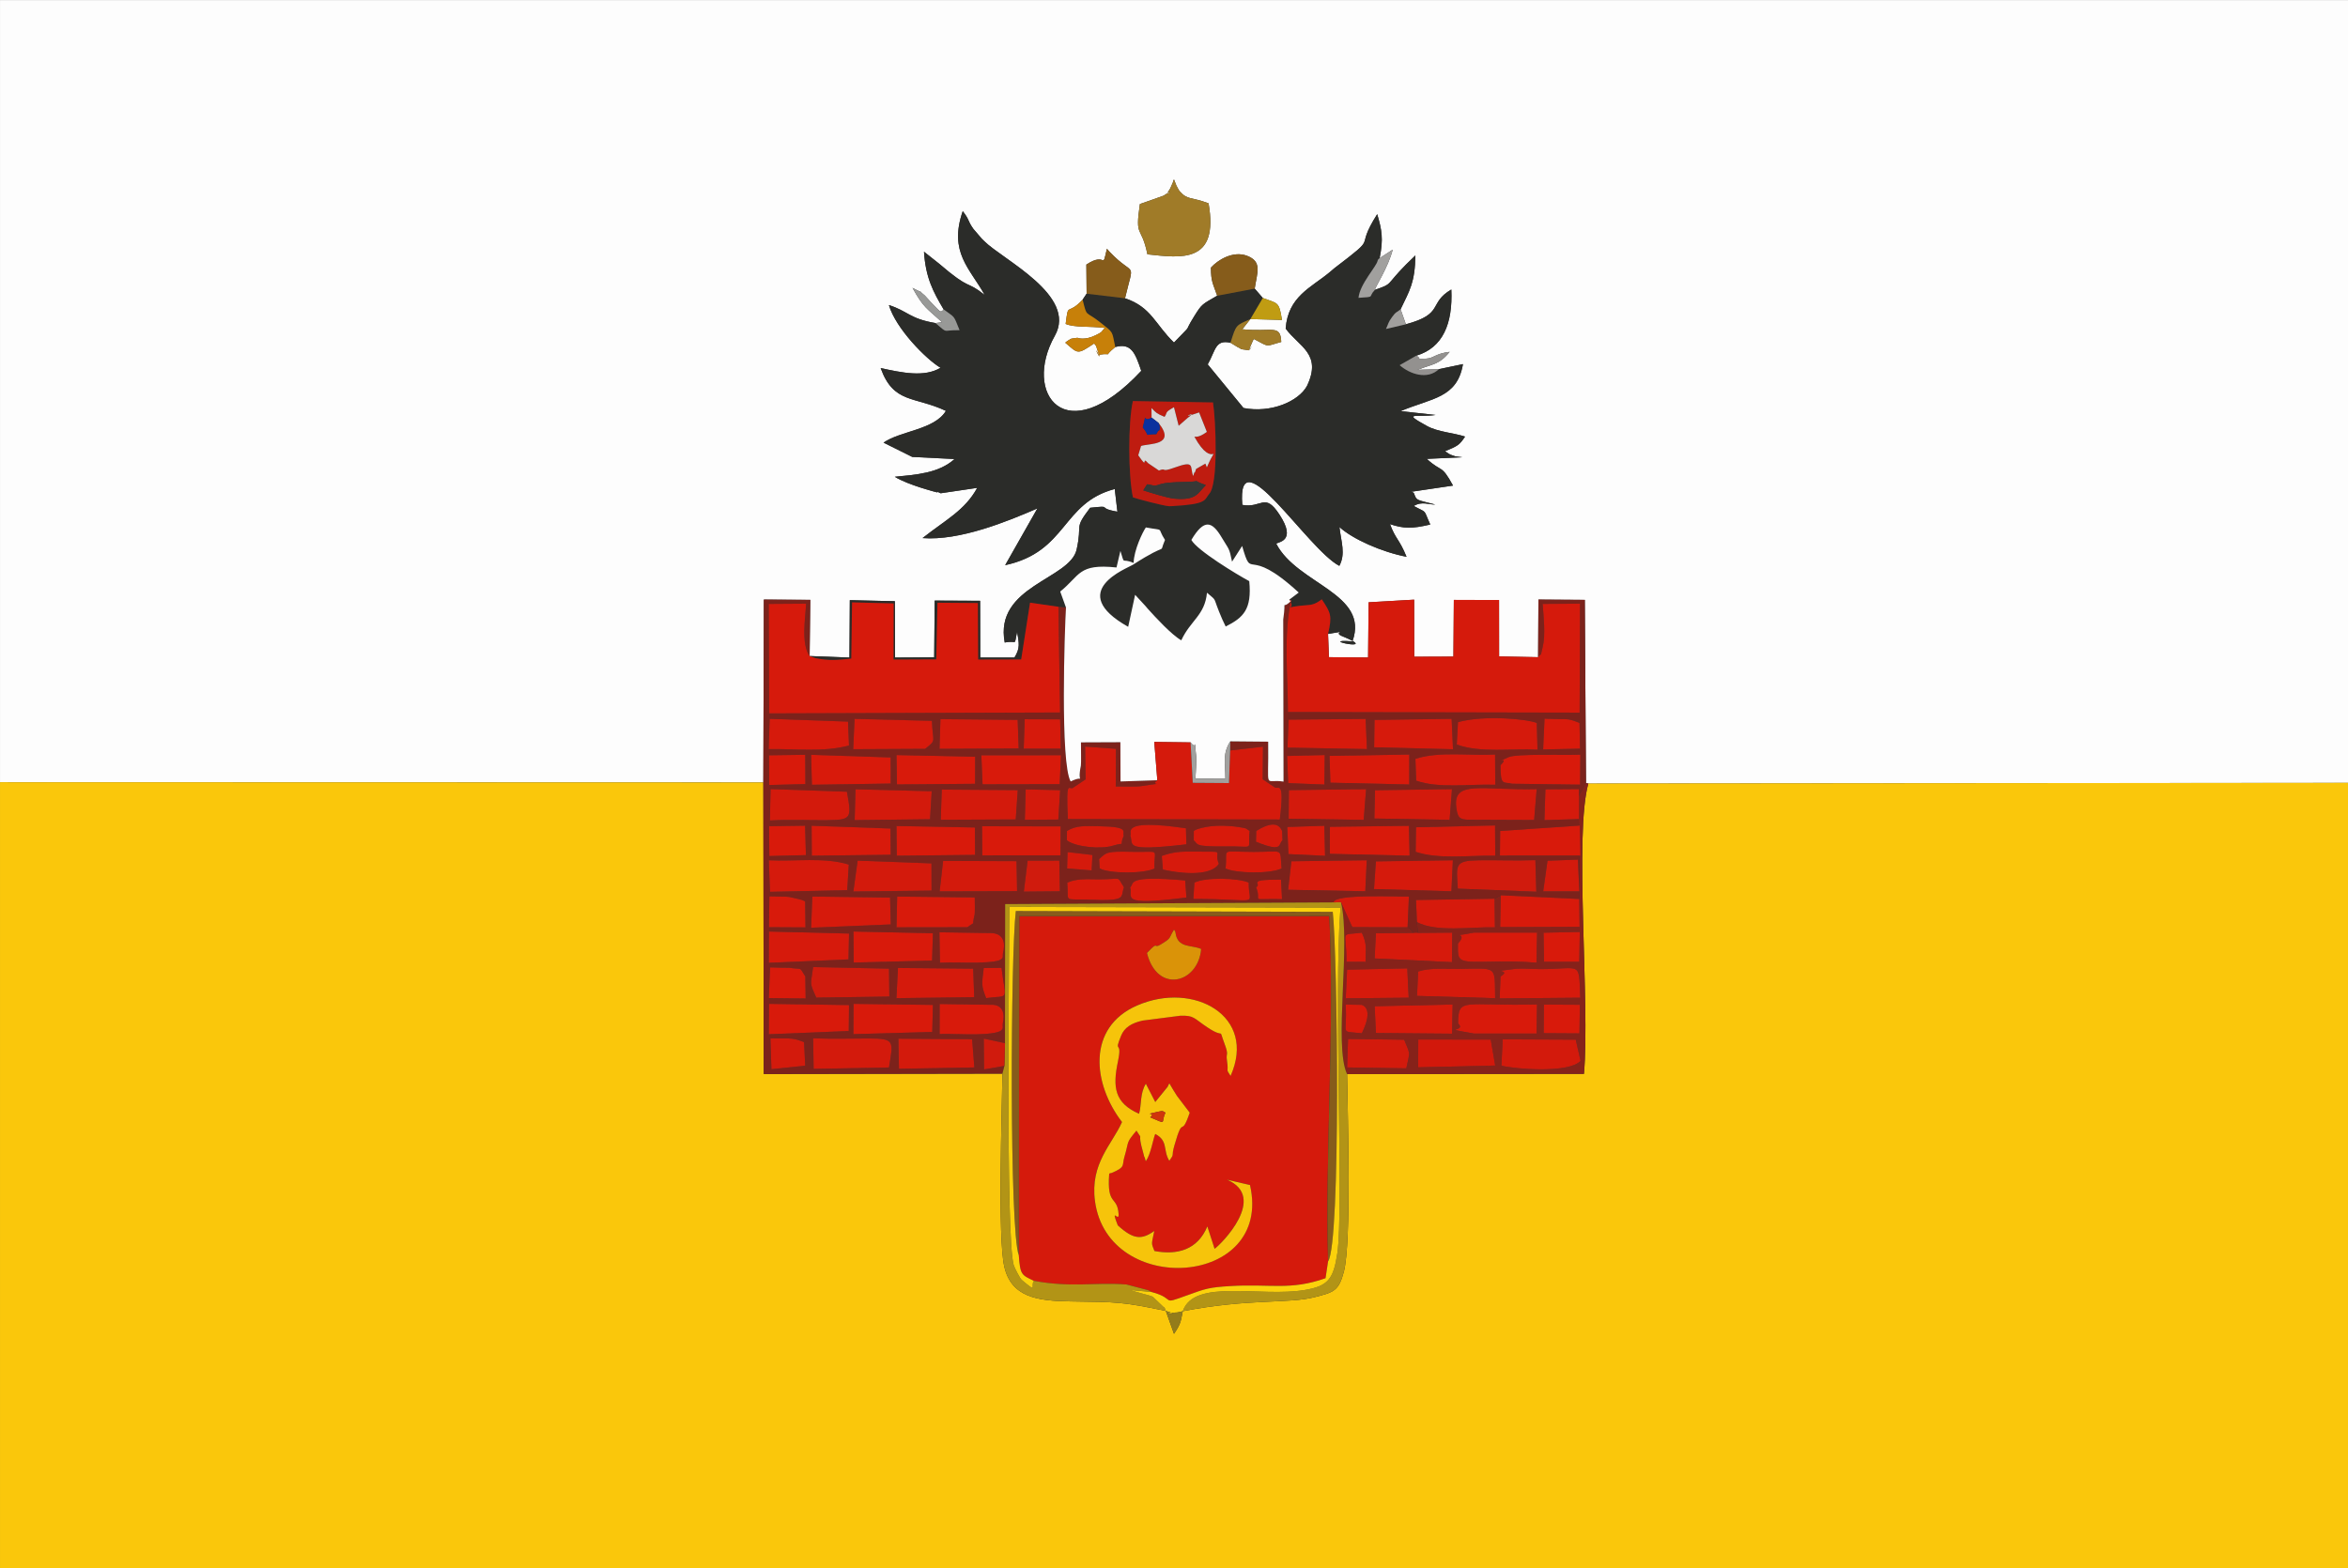<?xml version="1.0" encoding="UTF-8"?>
<!DOCTYPE svg PUBLIC "-//W3C//DTD SVG 1.1//EN" "http://www.w3.org/Graphics/SVG/1.1/DTD/svg11.dtd">
<!-- Creator: CorelDRAW X5 -->
<svg xmlns="http://www.w3.org/2000/svg" xml:space="preserve" width="176.389mm" height="117.828mm" style="shape-rendering:geometricPrecision; text-rendering:geometricPrecision; image-rendering:optimizeQuality; fill-rule:evenodd; clip-rule:evenodd"
viewBox="0 0 176.389 117.828"
 xmlns:xlink="http://www.w3.org/1999/xlink">
 <rect x="0" y="0" width="176.389" height="117.828" fill="#333333" stroke="none"/>
 <defs>
  <style type="text/css">
   <![CDATA[
    .fil26 {fill:#0A319E}
    .fil2 {fill:#2B2C29}
    .fil20 {fill:#383836}
    .fil4 {fill:#7C221B}
    .fil6 {fill:#86221A}
    .fil9 {fill:#865C1B}
    .fil24 {fill:#93918F}
    .fil27 {fill:#947C1A}
    .fil23 {fill:#989997}
    .fil12 {fill:#A07B28}
    .fil22 {fill:#A1A09E}
    .fil8 {fill:#B29416}
    .fil11 {fill:#BF1C10}
    .fil25 {fill:#C09C12}
    .fil19 {fill:#C78009}
    .fil16 {fill:#D01B0D}
    .fil28 {fill:#D0350B}
    .fil17 {fill:#D2180B}
    .fil14 {fill:#D31A0C}
    .fil3 {fill:#D51A0C}
    .fil5 {fill:#D61A0C}
    .fil15 {fill:#D81A0B}
    .fil13 {fill:#D9D8D7}
    .fil21 {fill:#DA1A0B}
    .fil18 {fill:#DA9308}
    .fil7 {fill:#F6C40B}
    .fil1 {fill:#FAC70B}
    .fil10 {fill:#FCD10B}
    .fil0 {fill:#FDFDFD}
   ]]>
  </style>
 </defs>
 <g id="Layer_x0020_1">
  <g id="_417852392">
   <path id="_417638768" class="fil0" d="M88.108 13.716c0.016,-0.113 0.04,-0.163 0.086,-0.23l0.178 0.454c0.041,0.074 0.175,0.344 0.239,0.418 0.618,0.703 0.82,0.405 2.18,0.921 0.79,4.533 -2.036,4.108 -4.593,3.833 -0.457,-2.242 -0.955,-1.157 -0.566,-3.78 0.064,-0.024 1.751,-0.61 1.781,-0.63 1.079,-0.73 -0.135,0.362 0.496,-0.539l0.198 -0.448zm-88.108 45.063l57.344 0.016 0.039 -13.742 3.487 0.023 -0.049 4.223 2.994 0.115 0.026 -4.312 3.384 0.077 0.016 4.236 2.939 -0.02 0.037 -4.262 3.412 0.016 0.01 4.266 2.571 -0c0.446,-0.73 0.339,-1.067 0.2,-1.937 -0.257,1.157 0.062,0.61 -0.931,0.806 -0.799,-4.26 4.899,-4.74 5.401,-6.987 0.452,-2.025 -0.238,-1.496 1.016,-3.139 1.814,-0.192 0.375,0.006 2.048,0.295l-0.2 -1.706c-4.006,1.055 -3.546,4.71 -8.232,5.724l2.422 -4.265c-2.234,0.969 -5.822,2.445 -8.629,2.229 1.755,-1.385 3.177,-2.076 4.108,-3.774l-2.74 0.405c-0.073,0.001 -0.218,-0.152 -0.273,-0.065 -0,0 -2.176,-0.546 -3.179,-1.172 1.595,-0.161 3.292,-0.257 4.49,-1.334l-3.177 -0.158 -2.159 -1.075c1.258,-0.884 3.834,-0.963 4.686,-2.386 -2.365,-1.115 -3.937,-0.525 -4.901,-3.217 1.602,0.348 3.278,0.712 4.498,-0.021 -1.091,-0.648 -3.363,-2.954 -3.879,-4.713 1.444,0.459 1.545,1.025 3.501,1.352l0.494 -0.065c-1.167,-1.062 -1.399,-1.086 -2.222,-2.581 1.117,0.59 0.196,-0.021 0.929,0.581 0.016,0.013 0.484,0.542 0.553,0.609 0.577,0.563 0.607,0.747 0.856,0.427 -0.778,-1.313 -1.346,-2.363 -1.474,-4.333l1.111 0.88c2.465,2.118 1.978,1.203 3.449,2.368 -1.123,-2.011 -2.712,-3.203 -1.649,-6.295 0.534,0.676 0.324,0.654 0.795,1.328l0.637 0.745c0.05,0.052 0.127,0.123 0.178,0.175 1.403,1.409 7.017,4.087 5.307,7.117 -2.443,4.328 0.775,8.769 6.493,2.636 -0.455,-1.355 -0.753,-2.116 -1.952,-1.792 -1.056,0.86 -0.018,0.4 -1.232,0.581 -0.588,-1.05 0.425,1.045 -0.136,-0.432 -0.088,-0.232 0.014,-0.13 -0.217,-0.417 -1.296,0.861 -1.186,0.782 -2.173,-0.057 0.073,-0.063 0.178,-0.151 0.232,-0.174 0.048,-0.021 0.166,-0.111 0.224,-0.13l0.457 -0.066c0.001,-0 0.514,0.234 1.383,-0.197 0.601,-0.298 0.337,-0.224 0.695,-0.54 -1.191,-0.149 -2.296,-0.018 -2.961,-0.304 0.221,-1.728 0.08,-0.558 1.275,-1.821l0.3 -0.45 -0.021 -2.188c1.548,-1.024 1.152,0.521 1.544,-1.19 0.066,0.071 0.147,0.173 0.192,0.221 1.924,2.021 1.878,0.507 1.168,3.501 1.983,0.66 2.272,1.975 3.68,3.328 1.564,-1.639 0.604,-0.505 1.524,-1.981 0.601,-0.964 0.588,-0.872 1.72,-1.538 -0.342,-0.986 -0.461,-1.054 -0.469,-2.115 0.504,-0.562 1.657,-1.29 2.715,-0.885 1.155,0.443 0.755,1.245 0.573,2.464l0.61 0.704c1.122,0.436 1.219,0.233 1.436,1.65l-2.371 -0.065 -0.607 0.767c2.248,0.229 2.871,-0.411 2.927,0.953 -1.216,0.323 -0.823,0.435 -2.06,-0.224 -0.029,0.038 -0.063,0.11 -0.07,0.125 -0.748,1.662 0.284,-0.197 -0.283,0.725 -1.114,-0.158 -0.34,-0.036 -0.833,-0.221l-0.565 -0.343c-1.155,-0.259 -1.105,0.556 -1.711,1.625l2.688 3.277c2.066,0.399 4.133,-0.489 4.772,-1.663 1.146,-2.411 -0.6,-2.937 -1.604,-4.302 0.17,-2.41 1.919,-3.088 3.274,-4.213l0.381 -0.323c3.528,-2.691 1.383,-1.163 3.221,-4.065 0.348,1.184 0.476,1.863 0.182,3.302l0.98 -0.636c-0.332,1.326 -1.331,2.826 -1.34,3.023 1.42,-0.493 0.733,-0.28 2.363,-1.924l0.684 -0.663c-0.033,2.043 -0.44,2.644 -1.114,4.048l0.397 1.125c2.925,-0.785 1.656,-1.583 3.417,-2.614 0.114,2.56 -0.632,4.377 -2.628,4.971 0.431,0.242 -0.089,0.256 0.726,0.225 0.575,-0.022 0.709,-0.389 1.775,-0.51 -0.802,0.982 -1.28,0.901 -2.409,1.35l1.598 -0.049 1.811 -0.379c-0.437,2.57 -2.356,2.548 -4.685,3.533l2.631 0.288c-1.418,0.204 -2.625,-0.264 -0.645,0.83 0.816,0.451 2.029,0.516 2.855,0.796 -0.423,0.639 -0.555,0.707 -1.499,1.096 0.269,0.174 0.201,0.207 0.738,0.376 0.07,0.022 0.44,0.065 0.557,0.078l-2.671 0.123c1.152,1.058 1.069,0.352 1.972,2.007l-3.161 0.468c0.072,0.015 0.196,0.013 0.249,0.166 0.178,0.517 0.198,0.426 1.581,0.791 -0.481,0.015 -0.992,-0.265 -1.619,0.107 1.065,0.583 0.68,0.161 1.24,1.395 -1.399,0.33 -2.001,0.306 -3.026,-0.029 0.44,1.166 0.69,1.095 1.245,2.453 -1.871,-0.36 -4.059,-1.334 -5.043,-2.237 0.129,1.12 0.48,2.006 -0.006,2.918 -2.377,-1.222 -7.731,-9.887 -7.29,-4.582 1.464,0.276 1.67,-0.979 2.787,0.722 1.365,2.078 -0.181,2.053 -0.233,2.202 1.572,3.044 7.021,3.732 5.72,7.331 -2.897,-0.206 2.321,0.868 -0.782,-0.394 -0.786,-0.32 0.758,-0.436 -1.051,-0.163l0.068 1.746 2.939 0.024 0.039 -4.147 3.422 -0.198 0.007 4.288 2.942 -0.01 0.032 -4.259 3.397 0.008 0.004 4.237 2.93 0.058 0.024 -4.329 3.484 0.023 0.089 13.761 0.177 0.039 57.068 -0.05 0 -58.826 -176.389 0 0 58.779z"/>
   <path id="_417638888" class="fil1" d="M-0 117.828l176.389 0 0 -59.002 -57.068 0.05c-1.076,3.837 0.137,16.503 -0.33,21.82l-17.795 0.016c0.043,2.925 0.344,12.622 -0.241,14.845 -0.388,1.472 -0.773,1.548 -2.159,1.909 -2.001,0.521 -4.934,0.095 -9.943,1.063 -0.151,0.668 -0.088,0.87 -0.659,1.702l-0.614 -1.72c-3.219,-0.68 -3.672,-0.672 -7.163,-0.716 -2.513,-0.032 -4.449,-0.326 -4.973,-2.622 -0.498,-2.182 -0.18,-11.547 -0.138,-14.496l-17.933 0.031 -0.028 -21.912 -57.344 -0.016 0 59.049z"/>
   <path id="_417835784" class="fil2" d="M85.11 37.373c-0.357,-1.631 -0.373,-5.614 -0.004,-7.236l6.02 0.105c0.209,1.326 0.417,6.146 -0.291,6.875 -0.373,0.444 -0.107,0.765 -2.725,0.912 -0.086,0.005 -0.179,0.012 -0.263,0.011 -0.381,-0.008 -2.518,-0.574 -2.736,-0.667zm-14.221 -14.125c0.866,0.656 0.714,0.358 1.197,1.565 -1.35,-0.036 -0.798,0.32 -1.808,-0.537 -1.956,-0.326 -2.056,-0.893 -3.501,-1.352 0.516,1.759 2.788,4.065 3.879,4.713 -1.22,0.733 -2.896,0.369 -4.498,0.021 0.964,2.691 2.536,2.101 4.901,3.217 -0.852,1.423 -3.428,1.502 -4.686,2.386l2.159 1.075 3.177 0.158c-1.198,1.077 -2.894,1.173 -4.49,1.334 1.003,0.626 3.179,1.173 3.179,1.172 0.055,-0.087 0.2,0.067 0.273,0.065l2.74 -0.405c-0.93,1.698 -2.353,2.39 -4.108,3.774 2.807,0.216 6.395,-1.259 8.629,-2.229l-2.422 4.265c4.686,-1.014 4.227,-4.669 8.232,-5.724l0.2 1.706c-1.672,-0.289 -0.234,-0.487 -2.048,-0.295 -1.254,1.643 -0.564,1.115 -1.016,3.139 -0.502,2.247 -6.2,2.727 -5.401,6.987 0.993,-0.196 0.674,0.351 0.931,-0.806 0.139,0.87 0.246,1.207 -0.2,1.937l-2.571 0 -0.01 -4.266 -3.412 -0.016 -0.037 4.262 -2.939 0.02 -0.016 -4.236 -3.384 -0.077 -0.026 4.312 -2.994 -0.115 0.431 0.16c1.058,0.204 1.593,0.148 2.699,0.032l0.058 -4.226 3.127 0.081 -0.009 4.216 3.209 -0.014 0.089 -4.255 3.039 0.023 0.019 4.247 3.232 -0.008 0.665 -4.267 2.132 0.31 0.568 0.058 -0.434 -1.205c1.512,-1.215 1.336,-2.113 4.228,-1.808l0.294 -1.243c0.358,1.147 0.041,0.483 0.991,0.904 0.026,-0.98 0.681,-2.327 0.92,-2.67 1.498,0.281 0.783,-0.066 1.437,0.938 -0.539,1.244 0.462,0.011 -2.409,1.865 -0.416,0.269 -5.094,1.998 -0.356,4.665l0.521 -2.405 0.775 0.841c0.054,0.06 0.117,0.14 0.169,0.199 0.611,0.681 1.798,1.968 2.525,2.38 0.703,-1.516 1.767,-1.87 1.93,-3.576 0.849,0.736 0.34,0.137 1.142,1.984l0.262 0.555c1.331,-0.671 1.978,-1.285 1.772,-3.41 -0.933,-0.5 -3.938,-2.324 -4.349,-3.098 0.962,-1.614 1.557,-1.408 2.287,-0.169 0.538,0.912 0.553,0.722 0.769,1.804l0.758 -1.179c0.8,2.767 0.263,-0.174 4.25,3.499l-0.711 0.537c0.642,0.842 -0.896,0.567 1.48,0.4 0.486,-0.034 0.868,-0.352 0.961,-0.429 0.691,1.03 0.793,1.236 0.474,2.603 1.809,-0.273 0.265,-0.157 1.051,0.163 3.103,1.262 -2.115,0.188 0.782,0.394 1.302,-3.599 -4.147,-4.287 -5.72,-7.331 0.051,-0.149 1.597,-0.124 0.233,-2.202 -1.117,-1.701 -1.323,-0.446 -2.787,-0.722 -0.441,-5.305 4.913,3.36 7.29,4.582 0.486,-0.912 0.135,-1.799 0.006,-2.918 0.985,0.903 3.173,1.878 5.043,2.237 -0.556,-1.358 -0.805,-1.287 -1.245,-2.453 1.025,0.336 1.627,0.36 3.026,0.029 -0.56,-1.234 -0.175,-0.812 -1.24,-1.395 0.627,-0.372 1.137,-0.092 1.619,-0.107 -1.382,-0.365 -1.402,-0.274 -1.581,-0.791 -0.053,-0.153 -0.177,-0.151 -0.249,-0.166l3.161 -0.468c-0.903,-1.656 -0.821,-0.949 -1.972,-2.007l2.671 -0.123c-0.117,-0.013 -0.487,-0.056 -0.557,-0.078 -0.538,-0.17 -0.469,-0.202 -0.738,-0.376 0.944,-0.389 1.075,-0.456 1.499,-1.096 -0.826,-0.28 -2.039,-0.345 -2.855,-0.796 -1.98,-1.094 -0.773,-0.626 0.645,-0.83l-2.631 -0.288c2.329,-0.985 4.248,-0.963 4.685,-3.533l-1.811 0.379c-0.861,0.824 -2.176,0.379 -2.947,-0.298l1.256 -0.717c1.996,-0.593 2.742,-2.41 2.628,-4.971 -1.761,1.032 -0.492,1.829 -3.417,2.614l-1.494 0.351c0.193,-0.405 0.149,-0.482 0.472,-0.915 0.323,-0.433 0.248,-0.251 0.625,-0.562 0.675,-1.403 1.082,-2.005 1.114,-4.048l-0.684 0.663c-1.63,1.643 -0.943,1.431 -2.363,1.924 -0.555,0.578 0.101,0.509 -1.228,0.598 0.097,-1.042 1.361,-2.362 1.436,-2.789 0.02,-0.114 0.101,-0.131 0.152,-0.196 0.293,-1.439 0.165,-2.119 -0.182,-3.302 -1.838,2.903 0.306,1.374 -3.221,4.065l-0.381 0.323c-1.354,1.125 -3.104,1.803 -3.274,4.213 1.004,1.366 2.75,1.891 1.604,4.302 -0.639,1.175 -2.706,2.062 -4.772,1.663l-2.688 -3.277c0.606,-1.068 0.556,-1.884 1.711,-1.625 0.433,-1.396 0.407,-1.295 1.492,-1.782l0.935 -1.585 -0.61 -0.704 -2.819 0.536c-1.132,0.666 -1.119,0.573 -1.72,1.538 -0.92,1.475 0.04,0.342 -1.524,1.981 -1.408,-1.353 -1.697,-2.668 -3.68,-3.328l-2.884 -0.343 -0.3 0.45c0.345,1.381 0.176,0.797 1.32,1.702 1.036,0.82 0.864,0.608 1.133,1.855 1.2,-0.324 1.497,0.437 1.952,1.792 -5.718,6.133 -8.935,1.692 -6.493,-2.636 1.71,-3.03 -3.903,-5.708 -5.307,-7.117 -0.051,-0.051 -0.128,-0.122 -0.178,-0.175l-0.637 -0.745c-0.472,-0.674 -0.262,-0.652 -0.795,-1.328 -1.063,3.091 0.526,4.284 1.649,6.295 -1.471,-1.166 -0.984,-0.25 -3.449,-2.368l-1.111 -0.88c0.128,1.969 0.696,3.019 1.474,4.333z"/>
   <path id="_417638816" class="fil3" d="M85.567 83.693c0.195,-0.687 0.061,-1.535 0.51,-2.259l0.706 1.374 0.93 -1.146c0.032,-0.055 0.076,-0.178 0.128,-0.26l0.292 0.493c0.032,0.051 0.105,0.172 0.145,0.234 0.039,0.06 0.099,0.16 0.142,0.225l0.953 1.253c-0.694,2.027 -0.452,0.019 -1.148,2.451 -0.268,0.936 0.04,0.57 -0.386,1.168 -0.497,-0.809 -0.064,-1.5 -1.058,-2.019 -0.177,0.45 -0.329,1.516 -0.706,2.046 -0.051,-0.089 -0.078,-0.342 -0.093,-0.292 -0.015,0.05 -0.07,-0.22 -0.091,-0.292 -0.526,-1.824 0.067,-0.814 -0.521,-1.712 -0.823,0.989 -0.528,0.704 -0.907,1.986 -0.194,0.653 0.115,0.742 -0.952,1.192 -0.027,0.011 -0.134,0.019 -0.187,0.058 -0.191,2.485 0.609,1.609 0.707,3.04 0.045,0.658 -0.633,-0.62 -0.064,0.84 1.198,1.105 1.823,1.08 2.745,0.422 -0.21,1.046 -0.244,0.861 0.009,1.508 1.716,0.327 3.245,-0.086 3.975,-1.849l0.545 1.683c0.488,-0.338 4.018,-3.879 0.931,-5.193l1.729 0.401c1.75,7.679 -10.682,8.472 -11.646,1.207 -0.376,-2.833 1.288,-4.259 2.031,-5.941 -2.199,-2.861 -2.665,-7.107 1.141,-8.76 4.25,-1.846 9.014,0.8 7.015,5.296 -0.396,-0.613 -0.122,-0.165 -0.273,-1.167 -0.09,-0.596 0.164,-0.329 -0.182,-1.252 -0.501,-1.337 0.121,-0.293 -1.285,-1.23 -1.044,-0.696 -0.997,-0.912 -2.042,-0.874l-2.823 0.363c-0.872,0.194 -1.377,0.544 -1.619,1.135 -0.593,1.446 0.122,0.223 -0.239,1.942 -0.407,1.942 -0.253,3.115 1.585,3.925zm0.595 -12.079c0.931,-0.982 0.451,-0.29 1.007,-0.626 0.882,-0.534 0.587,-0.418 1.025,-1.13 0.051,0.074 0.099,0.121 0.115,0.244 0.154,1.175 1.213,0.884 1.926,1.209 -0.222,2.585 -3.293,3.396 -4.073,0.303zm-9.626 22.712c0.103,1.493 0.212,1.481 1.134,1.924 2.852,0.529 4.584,0.088 6.96,0.276l1.625 0.427c0.057,0.025 0.168,0.084 0.248,0.133 1.938,0.512 0.585,1.011 2.671,0.254 1.39,-0.504 1.656,-0.6 3.237,-0.697 3.035,-0.186 4.513,0.351 7.168,-0.593l0.191 -1.264c-0.231,-8.425 0.509,-17.448 0.091,-25.951l-23.288 0.009 -0.037 25.481z"/>
   <path id="_413957216" class="fil4" d="M67.489 78.054l5.537 0.036 0.168 2.123 -5.664 0.098 -0.042 -2.258zm-6.405 -0.03c1.573,0.063 2.825,0.012 4.221,0.013 1.954,0.002 1.791,0.225 1.477,2.179l-5.66 0.104 -0.039 -2.296zm-3.209 0.003c1.355,0.05 1.544,-0.116 2.528,0.29l0.088 1.764 -2.539 0.265 -0.077 -2.318zm12.716 -2.583l3.86 0.061c0.003,0.001 1.223,-0.151 0.885,1.4 -0.074,0.338 0.429,0.751 -1.919,0.816 -0.89,0.024 -1.891,-0.046 -2.83,-0.023l0.004 -2.254zm-6.469 -0.009l5.962 0.079 -0.051 2.026 -5.925 0.169 0.014 -2.274zm-6.35 0l6.008 0.09 -0.02 1.945 -6.005 0.249 0.017 -2.284zm3.312 -2.763l5.701 0.116 0.024 2.099 -5.487 0.08c-0.545,-1.213 -0.414,-0.904 -0.238,-2.295zm12.818 0.07l1.333 -0.015c0.326,2.584 0.626,2.029 -1.152,2.274 -0.387,-0.985 -0.323,-1.011 -0.181,-2.259zm-6.446 -0.006l5.649 0.053 0.081 2.144 -5.843 0.073 0.112 -2.27zm-9.609 -0.042c0.263,0.019 1.423,0.026 1.451,0.03 1.06,0.164 0.688,-0.132 1.2,0.653l0.025 1.654 -2.768 -0.033 0.093 -2.304zm12.725 -2.638l3.885 0.059c0.006,0.002 1.29,-0.077 0.891,1.498 -0.084,0.331 0.386,0.676 -1.935,0.723 -0.941,0.019 -1.819,-0.04 -2.799,0.006l-0.042 -2.286zm-6.457 -0.057l5.968 0.129 -0.062 2.051 -5.889 0.15 -0.016 -2.33zm-6.348 0l6.014 0.153 -0.039 1.94 -5.987 0.257 0.013 -2.35zm9.632 -2.627l5.827 0.065c-0,0.319 0.029,1.147 -0.019,1.336 -0.233,0.92 0.141,0.388 -0.535,0.904l-5.323 0.008 0.05 -2.312zm-6.373 0l5.84 0.077 0.055 2.016 -5.987 0.247 0.092 -2.34zm-3.224 -0.018c0.333,0.018 1.213,0.01 1.483,0.045l0.928 0.218c0.072,0.021 0.185,0.073 0.274,0.116l0.024 1.954 -2.745 -0.015 0.036 -2.319zm38.507 0.21c-2.613,-0.052 -1.455,0.286 -1.945,-0.889 0.505,-0.278 -0.865,-0.583 1.869,-0.577l0.076 1.465zm-2.503 -1.241c-0.039,1.859 1.139,1.233 -4.161,1.23l0.083 -1.23c0.839,-0.414 3.274,-0.351 4.077,0zm-4.678 1.123c-5.255,0.661 -3.959,-0.051 -4.23,-0.77 0.377,-0.247 -0.488,-0.925 4.136,-0.512l0.094 1.282zm-7.316 0.163c-2.006,-0.085 -1.502,0.272 -1.633,-1.286 0.755,-0.32 1.436,-0.246 2.388,-0.243 1.778,0.005 1.281,-0.314 1.869,0.596 -0.279,0.743 0.299,1.057 -2.624,0.933zm34.442 -2.928l2.285 -0.084 0.106 2.386 -2.715 -0.003 0.324 -2.3zm-6.737 2.097c-0.11,-1.803 -0.268,-2.1 1.571,-2.132 1.339,-0.023 2.694,0.046 4.255,-0.011l0.07 2.373 -5.896 -0.231zm-6.153 -2.05l5.781 -0.083 -0.109 2.331 -5.816 -0.167 0.143 -2.082zm-6.349 -0.008l5.661 -0.074 -0.11 2.33 -5.797 -0.113 0.246 -2.143zm-19.816 -0.047l2.381 -0.005 0.045 2.309 -2.711 0.025 0.285 -2.328zm-6.348 0.019l5.516 0.02 0.04 2.256 -5.819 0.015 0.262 -2.291zm-6.423 -0.018l5.548 0.205 0.006 2.046 -5.874 0.068 0.32 -2.319zm-6.673 -0.028c1.953,0.105 4.161,-0.251 6.011,0.325l-0.118 1.925 -5.803 0.122 -0.09 -2.372zm38.521 0.619c-0.897,0.415 -3.393,0.37 -4.208,0 0.192,-1.605 -0.537,-1.251 2.127,-1.247 2.307,0.004 1.937,-0.37 2.081,1.247zm-4.713 -0.353c-0.665,1.021 -3.085,0.691 -4.203,0.433l-0.083 -1.025c0.896,-0.304 1.343,-0.338 2.351,-0.325 2.7,0.034 1.475,-0.17 1.935,0.917zm-4.835 0.353c-0.818,0.396 -3.307,0.396 -4.117,0l-0.04 -0.706c0.556,-0.523 0.575,-0.593 2.478,-0.548 2.246,0.053 1.619,-0.329 1.679,1.254zm-4.66 -1.017l-0.058 1.159 -1.846 -0.143 0.034 -1.233 1.869 0.216zm36.601 -2.208l0.048 2.25 -6.036 0.004 0.016 -1.851 5.972 -0.402zm-6.354 -0.009l0.014 2.273c-1.927,-0.04 -4.208,0.299 -5.978,-0.291l0.027 -1.847 5.937 -0.135zm-12.409 0.1l5.94 -0.072 0.047 2.245 -5.988 -0.139 0.002 -2.033zm-3.203 0.014l2.785 -0.09 0.054 2.258 -2.749 -0.131 -0.09 -2.037zm-22.925 -0.055l5.903 0.011 -0.011 2.175 -5.876 0.004 -0.016 -2.191zm-6.429 -0.017l5.888 0.111 0.017 2.06 -5.885 0.06 -0.02 -2.231zm-6.378 -0.019l5.926 0.209 0.015 1.972 -5.927 0.069 -0.014 -2.251zm-3.197 0.034l2.707 -0.038 0.061 2.212 -2.748 0.07 -0.019 -2.244zm38.57 1.061c-0.344,0.253 0.108,0.961 -1.991,0.106l0.02 -0.812c1.695,-1.062 1.874,-0.041 1.944,0l0.027 0.705zm-4.245 0.453c-2.483,0.032 -2.057,-0.161 -2.42,-0.453l0.003 -0.706c0.065,-0.042 0.157,-0.097 0.202,-0.112 0.388,-0.13 1.41,-0.45 3.22,-0.174 0.667,0.102 0.466,0.116 0.773,0.286 -0.172,1.538 0.495,1.129 -1.778,1.158zm-2.977 -0.15c-4.874,0.559 -3.925,0.019 -4.214,-0.655 0.194,-0.179 -0.931,-1.306 4.183,-0.548l0.031 1.204zm-5.5 0.094c-0.935,0.291 -2.837,0.099 -3.473,-0.397l0.006 -0.706c0.712,-0.424 1.308,-0.37 2.415,-0.354 2.362,0.035 1.705,0.416 1.849,0.707 -0.408,0.962 0.259,0.421 -0.797,0.75zm32.475 -4.227l2.516 -0.02 -0.001 2.253 -2.59 0.078 0.075 -2.311zm-12.8 0.064l5.779 -0.08 -0.177 2.308 -5.653 -0.103 0.05 -2.125zm-6.471 -0.007l5.801 -0.073 -0.183 2.308 -5.637 -0.086 0.019 -2.15zm-19.774 -0.055l2.59 0.058 -0.136 2.209 -2.516 0.017 0.062 -2.284zm-6.302 0.014l5.707 0.04 -0.15 2.204 -5.635 0.025 0.078 -2.27zm-6.483 -0.02l5.726 0.144 -0.125 2.107 -5.663 0.066 0.061 -2.316zm45.131 1.327c-0.239,-2.037 1.921,-1.239 6.043,-1.338l-0.191 2.319 -4.477 -0.018c-1.038,0.003 -1.259,0.027 -1.375,-0.962zm-51.511 -1.342l5.736 0.199c0.359,2.001 0.363,2.117 -1.489,2.136 -1.427,0.014 -2.716,-0.064 -4.3,0.024l0.052 -2.358zm60.812 -0.335l-5.109 -0.07c-0.643,-0.177 -0.869,0.229 -0.869,-1.391 0.809,-0.808 -0.763,0.047 0.586,-0.599 0.605,-0.29 4.201,-0.132 5.411,-0.194l-0.02 2.254zm-6.384 -2.264l0.013 2.273c-1.895,-0.071 -4.21,0.296 -5.939,-0.309l-0.059 -1.64c1.813,-0.584 4.056,-0.219 5.985,-0.324zm-12.437 0.097l5.992 -0.097 -0.005 2.252 -5.921 -0.136 -0.066 -2.019zm-3.185 0.011l2.823 -0.07 -0.025 2.218 -2.718 -0.106 -0.08 -2.041zm-22.971 -0.054l5.985 -0.002 -0.1 2.175 -5.794 0.01 -0.091 -2.183zm-6.373 -0.014l5.908 0.127 -0.004 2.033 -5.869 0.049 -0.036 -2.209zm-6.416 -0.017l5.976 0.195 0.003 1.963 -5.918 0.092 -0.061 -2.249zm-3.165 0.034l2.723 -0.038 0.013 2.202 -2.724 0.071 -0.013 -2.235zm58.263 -2.751c1.824,0.088 1.615,-0.092 2.627,0.322l0.04 1.931 -2.773 0.061 0.106 -2.314zm-0.583 0.322l0.056 2.006c-1.982,-0.108 -4.251,0.267 -6.064,-0.386l0.091 -1.684c2.013,-0.553 5.26,-0.225 5.918,0.063zm-12.188 -0.23l5.791 -0.08 0.103 2.285 -5.924 -0.147 0.03 -2.058zm-6.461 -0.021l5.792 -0.052 0.099 2.265 -5.969 -0.11 0.078 -2.104zm-19.819 -0.029l2.664 0.01 0.044 2.204 -2.782 -0.003 0.074 -2.212zm-6.33 -0.008l5.801 0.056 0.076 2.148 -5.947 0.028 0.07 -2.232zm-0.64 0.129c0.054,1.659 0.391,1.389 -0.512,2.105l-5.404 0.027 0.104 -2.277 5.811 0.146zm-6.302 0.055l0.071 1.792c-1.876,0.526 -4.06,0.236 -6.034,0.278l0.074 -2.278 5.889 0.207zm-6.363 4.571l0.028 21.912 17.933 -0.031 0.149 -0.578 -1.531 0.264 -0.019 -2.317 1.595 0.344 0.012 -10.452 24.676 -0.128c0.005,-0.654 4.916,-0.414 5.654,-0.437l-0.098 2.31c0.07,0.061 0.187,0.108 0.227,0.16 0.847,1.108 0.417,-0.449 0.477,-0.55l-0.073 -1.662 5.903 -0.096 0.466 -0.26 5.896 0.281c0.023,-0.115 -0.002,-2.984 -0.003,-4.056l-0.018 -1.408c-0.068,-2.566 -0.379,-1.637 0.525,-3.255l-0.089 -13.761 -3.484 -0.023 -0.024 4.329c0.351,-0.438 0.12,0.125 0.343,-0.758 0.229,-0.91 0.066,-2.304 -0.003,-3.242l2.808 -0.019 -0.028 8.188 -21.914 -0.044c0,-2.562 -0.343,-5.943 0.241,-8.362 -0.801,0.806 -0.337,-0.408 -0.594,1.412l0.022 12.175c-1.5,-0.247 -1.1,0.834 -1.153,-3.001l-2.843 -0.026 -0.013 0.69 2.466 -0.285 -0.02 2.451 0.903 0.603c0.224,0.206 0.768,-0.689 0.38,2.42l-15.92 -0.034c-0.158,-3.252 0.112,-2.064 0.424,-2.376l0.909 -0.612 -0.038 -2.461 2.318 0.171 -0.016 2.828c0.455,-0.004 1.515,0.036 1.925,-0.029 2.149,-0.338 0.525,0.047 1.197,-0.44l-2.764 0.092 -0.011 -2.95 -2.961 0.012c-0.004,0.278 0.025,1.595 -0.005,1.742 -0.334,1.638 0.437,0.604 -0.767,1.196 -0.796,-1.348 -0.452,-11.524 -0.353,-13.068l-0.568 -0.058 0.126 7.944 -21.859 0.069 -0.031 -8.228 2.81 -0.019c-0.057,1.096 -0.39,3.033 0.263,3.937l0.049 -4.223 -3.487 -0.023 -0.039 13.742z"/>
   <path id="_413957072" class="fil0" d="M80.08 45.655c-0.098,1.544 -0.443,11.72 0.353,13.068 1.204,-0.592 0.433,0.443 0.767,-1.196 0.03,-0.147 0.001,-1.464 0.005,-1.742l2.961 -0.012 0.011 2.95 2.764 -0.092 -0.229 -2.878 2.729 0.035c0.55,0.736 0.219,-0.715 0.416,1.006 0.044,0.382 -0.036,1.29 -0.053,1.716l2.25 0.003c-0.004,-1.276 -0.22,-1.874 0.372,-2.806l2.843 0.026c0.052,3.834 -0.347,2.754 1.153,3.001l-0.022 -12.175c0.257,-1.82 -0.207,-0.607 0.594,-1.412l-0.142 -0.083 0.711 -0.537c-3.987,-3.674 -3.451,-0.732 -4.25,-3.499l-0.758 1.179c-0.217,-1.083 -0.232,-0.893 -0.769,-1.804 -0.73,-1.239 -1.325,-1.445 -2.287,0.169 0.411,0.774 3.416,2.599 4.349,3.098 0.206,2.124 -0.441,2.739 -1.772,3.41l-0.262 -0.555c-0.802,-1.847 -0.293,-1.248 -1.142,-1.984 -0.164,1.706 -1.227,2.06 -1.93,3.576 -0.727,-0.412 -1.915,-1.7 -2.525,-2.38 -0.053,-0.059 -0.116,-0.139 -0.169,-0.199l-0.775 -0.841 -0.521 2.405c-4.738,-2.667 -0.061,-4.396 0.356,-4.665 2.87,-1.854 1.869,-0.621 2.409,-1.865 -0.654,-1.003 0.061,-0.657 -1.437,-0.938 -0.239,0.344 -0.894,1.69 -0.92,2.67 -0.949,-0.421 -0.633,0.243 -0.991,-0.904l-0.294 1.243c-2.891,-0.305 -2.715,0.594 -4.228,1.808l0.434 1.205z"/>
   <path id="_415368432" class="fil3" d="M96.852 45.062l0.142 0.083c-0.584,2.419 -0.241,5.799 -0.241,8.362l21.914 0.044 0.028 -8.188 -2.808 0.019c0.069,0.938 0.232,2.332 0.003,3.242 -0.222,0.883 0.008,0.32 -0.343,0.758l-2.93 -0.058 -0.004 -4.237 -3.397 -0.008 -0.032 4.259 -2.942 0.01 -0.007 -4.288 -3.422 0.198 -0.039 4.147 -2.939 -0.024 -0.068 -1.746c0.319,-1.367 0.216,-1.573 -0.474,-2.603 -0.093,0.077 -0.475,0.395 -0.961,0.429 -2.377,0.167 -0.838,0.442 -1.48,-0.4z"/>
   <path id="_415368648" class="fil5" d="M60.821 49.3c-0.653,-0.903 -0.32,-2.841 -0.263,-3.937l-2.81 0.019 0.031 8.228 21.859 -0.069 -0.126 -7.944 -2.132 -0.31 -0.665 4.267 -3.232 0.008 -0.019 -4.247 -3.039 -0.023 -0.089 4.255 -3.209 0.014 0.009 -4.216 -3.127 -0.081 -0.058 4.226c-1.105,0.116 -1.64,0.173 -2.699,-0.032l-0.431 -0.16z"/>
   <path id="_415368672" class="fil6" d="M112.79 80.081l0.098 -1.98 5.487 0.025 0.362 1.592c-0.857,0.95 -4.881,0.627 -5.947,0.363zm-6.247 -1.967l5.446 0.008 0.336 1.948 -5.788 0.137 0.006 -2.093zm-5.344 2.1l0.071 -2.142 4.215 0.059c0.479,1.161 0.436,0.847 0.163,2.151l-4.448 -0.068zm14.783 -4.724l2.703 0.015 -0.032 2.153 -2.687 -0.016 0.016 -2.152zm-6.444 1.417c0,-2.015 0.424,-1.292 5.928,-1.425l-0.035 2.186 -4.706 0c-2.689,-0.479 -0.483,-0.095 -1.187,-0.761zm-6.268 -1.291l5.858 -0.133 -0.045 2.196 -5.72 -0.051 -0.093 -2.012zm-2.182 -0.126l1.218 0.02c0.021,0.039 0.952,0.189 0,2.136 -1.758,-0.191 -1.048,0.204 -1.218,-2.156zm14.625 -2.666c3.145,-0.001 2.878,-0.682 3.005,2.15l-6.056 0.052 0.063 -1.648c0.993,-0.584 -1.167,-0.286 1.203,-0.584 0.299,-0.038 1.394,0.03 1.785,0.03zm-5.986 -0.014c2.806,-0.042 2.545,-0.261 2.595,2.202l-5.869 -0.175 0.085 -1.832c0.952,-0.305 2.059,-0.177 3.189,-0.194zm-4.007 -0.04l0.106 2.203 -4.729 0.045 0.1 -2.154 4.523 -0.094zm10.236 -2.682l2.724 -0.057 -0.04 2.248 -2.643 -0.002 -0.04 -2.19zm-0.531 2.255c-1.138,-0.095 -2.115,-0.103 -3.255,-0.079 -2.776,0.059 -2.645,0.024 -2.645,-1.355 0.917,-0.993 -0.954,-0.406 1.203,-0.825l4.744 -0 -0.047 2.26zm-12.062 -2.212l5.733 -0.049 -0.021 2.22 -5.808 -0.28 0.096 -1.891zm-1.058 -0.044c0.42,0.925 0.271,1.15 0.28,2.192l-1.433 -0.009c0.017,-2.438 -0.582,-1.971 1.154,-2.184zm16.334 -2.531l0.026 2.091 -5.969 0.022 0.047 -2.395 -0.466 0.26 0.026 2.148c-1.801,-0.043 -4.371,0.39 -5.856,-0.39 -0.061,0.101 0.37,1.658 -0.477,0.55 -0.04,-0.052 -0.157,-0.099 -0.227,-0.16l-4.143 -0.013c-0.063,-0.09 -0.109,-0.221 -0.145,-0.298l-0.714 -1.574c0.758,3.158 -0.565,10.729 0.455,12.914l17.795 -0.016c0.467,-5.317 -0.746,-17.983 0.33,-21.82l-0.177 -0.039c-0.904,1.618 -0.593,0.688 -0.525,3.255l0.018 1.408c0.001,1.072 0.026,3.941 0.003,4.056z"/>
   <path id="_415368576" class="fil7" d="M86.406 83.961c0.531,-0.438 -0.714,-0.113 0.586,-0.419 0.476,-0.112 0.362,0.004 0.566,0.067 -0.401,0.76 0.207,0.93 -1.152,0.353zm-0.839 -0.268c-1.838,-0.81 -1.992,-1.984 -1.585,-3.925 0.361,-1.72 -0.354,-0.496 0.239,-1.942 0.242,-0.591 0.747,-0.941 1.619,-1.135l2.823 -0.363c1.045,-0.038 0.997,0.179 2.042,0.874 1.406,0.936 0.784,-0.107 1.285,1.23 0.346,0.923 0.092,0.656 0.182,1.252 0.151,1.002 -0.123,0.555 0.273,1.167 1.999,-4.497 -2.765,-7.142 -7.015,-5.296 -3.806,1.653 -3.34,5.899 -1.141,8.76 -0.744,1.682 -2.407,3.108 -2.031,5.941 0.964,7.265 13.396,6.472 11.646,-1.207l-1.729 -0.401c3.086,1.314 -0.444,4.855 -0.931,5.193l-0.545 -1.683c-0.729,1.763 -2.259,2.176 -3.975,1.849 -0.254,-0.647 -0.219,-0.463 -0.009,-1.508 -0.921,0.657 -1.546,0.683 -2.745,-0.422 -0.569,-1.46 0.109,-0.182 0.064,-0.84 -0.098,-1.431 -0.897,-0.555 -0.707,-3.04 0.053,-0.038 0.16,-0.046 0.187,-0.058 1.067,-0.451 0.759,-0.539 0.952,-1.192 0.38,-1.282 0.085,-0.997 0.907,-1.986 0.588,0.897 -0.005,-0.113 0.521,1.712 0.021,0.073 0.076,0.342 0.091,0.292 0.015,-0.05 0.042,0.204 0.093,0.292 0.377,-0.53 0.529,-1.596 0.706,-2.046 0.994,0.518 0.561,1.209 1.058,2.019 0.425,-0.598 0.118,-0.232 0.386,-1.168 0.696,-2.432 0.454,-0.424 1.148,-2.451l-0.953 -1.253c-0.043,-0.065 -0.103,-0.165 -0.142,-0.225 -0.04,-0.062 -0.113,-0.183 -0.145,-0.234l-0.292 -0.493c-0.052,0.081 -0.096,0.204 -0.128,0.26l-0.93 1.146 -0.706 -1.374c-0.45,0.724 -0.315,1.572 -0.51,2.259z"/>
   <path id="_419875192" class="fil3" d="M86.941 58.631c-0.671,0.488 0.952,0.102 -1.197,0.44 -0.411,0.065 -1.471,0.025 -1.925,0.029l0.016 -2.828 -2.318 -0.171 0.038 2.461 -0.909 0.612c-0.312,0.312 -0.581,-0.877 -0.424,2.376l15.92 0.034c0.388,-3.108 -0.156,-2.213 -0.38,-2.42l-0.903 -0.603 0.02 -2.451 -2.466 0.285 -0.087 2.45 -2.723 -0.018 -0.162 -3.04 -2.729 -0.035 0.229 2.878z"/>
   <path id="_419874664" class="fil8" d="M75.499 78.39l-0.044 1.708 -0.149 0.578c-0.042,2.949 -0.36,12.314 0.138,14.496 0.524,2.296 2.461,2.591 4.973,2.622 3.491,0.044 3.945,0.036 7.163,0.716 -0.027,-0.101 -0.117,-0.341 -0.152,-0.276l-0.825 -0.789c-0.246,-0.129 -1.265,-0.334 -1.657,-0.506l1.556 0.145c-0.08,-0.049 -0.19,-0.108 -0.248,-0.133l-1.625 -0.427c-2.376,-0.188 -4.108,0.253 -6.96,-0.276 -0.29,0.356 0.343,0.99 -0.927,-0.079 -0.109,-0.092 -0.527,-0.887 -0.591,-1.102 -0.622,-2.069 -0.325,-24.258 -0.325,-26.916l24.874 0.052c-0.517,6.578 0.254,22.677 -0.237,25.974 -0.29,1.952 -0.701,2.461 -2.427,2.756 -3.336,0.572 -8.335,-0.892 -9.184,1.596 5.009,-0.968 7.942,-0.542 9.943,-1.063 1.386,-0.361 1.771,-0.437 2.159,-1.909 0.585,-2.224 0.284,-11.92 0.241,-14.845 -1.02,-2.186 0.303,-9.756 -0.455,-12.914l-0.554 0.012 -24.676 0.128 -0.012 10.452z"/>
   <path id="_419875024" class="fil9" d="M76.536 94.326l0.037 -25.481 23.288 -0.009c0.418,8.503 -0.322,17.526 -0.091,25.951 0.967,-1.36 0.711,-23.105 0.351,-26.267l-23.809 -0.06c-0.392,3.224 -0.489,24.098 0.224,25.866z"/>
   <path id="_419874832" class="fil10" d="M77.67 96.249c-0.922,-0.443 -1.031,-0.431 -1.134,-1.924 -0.713,-1.768 -0.616,-22.643 -0.224,-25.866l23.809 0.06c0.36,3.162 0.616,24.907 -0.351,26.267l-0.191 1.264c-2.655,0.944 -4.133,0.407 -7.168,0.593 -1.581,0.097 -1.848,0.192 -3.237,0.697 -2.086,0.757 -0.733,0.258 -2.671,-0.254l-1.556 -0.145c0.392,0.172 1.411,0.377 1.657,0.506l0.825 0.789c0.035,-0.065 0.125,0.174 0.152,0.276 1.399,0.404 -0.752,0.15 0.631,0.125 0.042,-0.001 0.167,-0.007 0.209,-0.01 0.044,-0.003 0.179,-0.033 0.217,-0.038 0.038,-0.004 0.144,-0.038 0.216,-0.059 0.849,-2.489 5.848,-1.024 9.184,-1.596 1.726,-0.296 2.136,-0.805 2.427,-2.756 0.49,-3.297 -0.28,-19.395 0.237,-25.974l-24.874 -0.052c0,2.658 -0.296,24.847 0.325,26.916 0.065,0.215 0.483,1.011 0.591,1.102 1.269,1.069 0.637,0.435 0.927,0.079z"/>
   <path id="_419874376" class="fil11" d="M90.586 36.453c-0.628,0.625 -0.705,1.169 -2.388,1.016 -0.468,-0.043 -1.758,-0.441 -2.311,-0.619 0.402,-0.61 0.191,-0.441 0.477,-0.427l0.333 0.07c0.59,-0.032 0.179,-0.244 2.367,-0.277 1.483,-0.022 0.188,-0.235 1.521,0.238zm-3.546 -4.667c0.199,0.461 0.01,0.608 0.009,0.575 -0.003,-0.074 -0.135,0.17 -0.187,0.265 -1.053,-0.006 -0.365,0.296 -1.012,-0.508 0.364,-1.386 -0.107,-0.292 0.664,-0.735l-0.007 -0.719c0.376,0.379 0.366,0.403 0.983,0.662 0.253,-0.369 -0.031,-0.312 0.706,-0.724l0.353 1.393 0.69 -0.604c0.961,-0.668 -1.027,0.264 0.845,-0.398l0.582 1.464c-0.658,0.477 -0.874,0.342 -0.936,0.362 1.444,2.641 1.89,0.075 0.936,2.303 -0.041,-0.11 -0.093,-0.25 -0.109,-0.283l-0.698 0.399c-0.03,0.058 -0.093,0.32 -0.115,0.267 -0.022,-0.052 -0.069,0.178 -0.103,0.267 -0.276,-0.69 0.177,-1.205 -1.387,-0.64 -1.142,0.413 -0.545,-0.02 -1.191,0.224l-0.806 -0.547c-0.553,-0.634 0.076,0.596 -0.744,-0.595l0.21 -0.699c0.572,-0.205 2.681,-0.012 1.321,-1.728zm-1.93 5.587c0.217,0.092 2.354,0.659 2.736,0.667 0.085,0.002 0.178,-0.006 0.263,-0.011 2.618,-0.146 2.352,-0.468 2.725,-0.912 0.708,-0.729 0.501,-5.549 0.291,-6.875l-6.02 -0.105c-0.369,1.621 -0.353,5.604 0.004,7.236z"/>
   <path id="_419874328" class="fil12" d="M85.633 15.333c-0.389,2.623 0.108,1.537 0.566,3.78 2.557,0.275 5.383,0.7 4.593,-3.833 -1.361,-0.516 -1.562,-0.218 -2.18,-0.921 -0.065,-0.073 -0.198,-0.344 -0.239,-0.418l-0.178 -0.454c-0.047,0.067 -0.07,0.117 -0.086,0.23l-0.198 0.448c-0.631,0.9 0.583,-0.191 -0.496,0.539 -0.03,0.02 -1.717,0.606 -1.781,0.63z"/>
   <path id="_416129344" class="fil13" d="M86.514 31.382l0.527 0.404c1.359,1.716 -0.75,1.523 -1.321,1.728l-0.21 0.699c0.82,1.19 0.191,-0.039 0.744,0.595l0.806 0.547c0.646,-0.243 0.049,0.19 1.191,-0.224 1.564,-0.566 1.111,-0.05 1.387,0.64 0.034,-0.089 0.082,-0.319 0.103,-0.267 0.022,0.053 0.085,-0.209 0.115,-0.267l0.698 -0.399c0.017,0.033 0.069,0.173 0.109,0.283 0.953,-2.228 0.508,0.338 -0.936,-2.303 0.062,-0.02 0.278,0.115 0.936,-0.362l-0.582 -1.464c-1.871,0.662 0.116,-0.27 -0.845,0.398l-0.69 0.604 -0.353 -1.393c-0.737,0.412 -0.453,0.355 -0.706,0.724 -0.616,-0.259 -0.607,-0.283 -0.983,-0.662l0.007 0.719z"/>
   <path id="_416129512" class="fil14" d="M110.772 61.602l4.477 0.018 0.191 -2.319c-4.121,0.099 -6.282,-0.699 -6.043,1.338 0.116,0.989 0.337,0.965 1.375,0.962z"/>
   <path id="_416129080" class="fil3" d="M57.844 67.017l5.803 -0.122 0.118 -1.925c-1.85,-0.576 -4.058,-0.22 -6.011,-0.325l0.09 2.372z"/>
   <polygon id="_416128984" class="fil15" points="118.639,67.556 112.743,67.275 112.696,69.669 118.665,69.647 "/>
   <path id="_416128792" class="fil3" d="M109.439 55.949c1.813,0.652 4.083,0.277 6.064,0.386l-0.056 -2.006c-0.658,-0.288 -3.905,-0.617 -5.918,-0.063l-0.091 1.684z"/>
   <path id="_417676008" class="fil5" d="M106.389 58.664c1.729,0.606 4.044,0.238 5.939,0.309l-0.013 -2.273c-1.929,0.105 -4.172,-0.26 -5.985,0.324l0.059 1.64z"/>
   <path id="_417675840" class="fil15" d="M73.207 68.773c0.048,-0.188 0.018,-1.016 0.019,-1.336l-5.827 -0.065 -0.05 2.312 5.323 -0.008c0.676,-0.516 0.301,0.017 0.535,-0.904z"/>
   <path id="_417675528" class="fil5" d="M106.35 64.011c1.77,0.59 4.051,0.252 5.978,0.291l-0.014 -2.273 -5.937 0.135 -0.027 1.847z"/>
   <path id="_417675408" class="fil16" d="M109.517 66.777l5.896 0.231 -0.07 -2.373c-1.561,0.057 -2.917,-0.013 -4.255,0.011 -1.839,0.032 -1.68,0.33 -1.571,2.132z"/>
   <path id="_417675072" class="fil14" d="M57.834 61.656c1.583,-0.087 2.873,-0.009 4.3,-0.024 1.852,-0.019 1.848,-0.135 1.489,-2.136l-5.736 -0.199 -0.052 2.358z"/>
   <polygon id="_417675576" class="fil15" points="64.132,72.329 70.021,72.179 70.084,70.128 64.115,70 "/>
   <path id="_418676088" class="fil5" d="M112.724 73.378l-0.063 1.648 6.056 -0.052c-0.126,-2.832 0.141,-2.151 -3.005,-2.15 -0.391,0 -1.486,-0.067 -1.785,-0.03 -2.369,0.297 -0.21,0 -1.203,0.584z"/>
   <polygon id="_418675752" class="fil14" points="70.588,66.983 76.407,66.968 76.366,64.712 70.85,64.692 "/>
   <polygon id="_418676184" class="fil5" points="60.933,69.712 66.92,69.466 66.865,67.45 61.026,67.373 "/>
   <path id="_418676064" class="fil5" d="M57.744 56.295c1.974,-0.042 4.158,0.248 6.034,-0.278l-0.071 -1.792 -5.889 -0.207 -0.074 2.278z"/>
   <polygon id="_418675632" class="fil5" points="57.754,72.35 63.742,72.093 63.781,70.153 57.767,70 "/>
   <polygon id="_417949432" class="fil5" points="70.579,56.272 76.526,56.244 76.45,54.095 70.649,54.04 "/>
   <polygon id="_417949000" class="fil15" points="73.793,64.279 79.669,64.276 79.68,62.1 73.777,62.089 "/>
   <polygon id="_417948880" class="fil5" points="96.721,56.181 102.69,56.29 102.591,54.025 96.799,54.077 "/>
   <polygon id="_417948976" class="fil15" points="73.813,58.937 79.607,58.926 79.707,56.752 73.722,56.754 "/>
   <path id="_417949072" class="fil5" d="M64.093 56.3l5.404 -0.027c0.903,-0.716 0.566,-0.445 0.512,-2.105l-5.811 -0.146 -0.104 2.277z"/>
   <polygon id="_419776232" class="fil5" points="96.768,66.863 102.565,66.975 102.675,64.645 97.014,64.72 "/>
   <path id="_419775872" class="fil14" d="M66.782 80.216c0.314,-1.954 0.477,-2.176 -1.477,-2.179 -1.395,-0.002 -2.647,0.05 -4.221,-0.013l0.039 2.296 5.66 -0.104z"/>
   <polygon id="_419775680" class="fil3" points="103.22,66.809 109.035,66.976 109.144,64.645 103.363,64.728 "/>
   <polygon id="_419775536" class="fil15" points="64.108,77.71 70.033,77.541 70.084,75.514 64.122,75.435 "/>
   <polygon id="_419775584" class="fil15" points="99.904,64.163 105.892,64.302 105.845,62.057 99.906,62.13 "/>
   <polygon id="_419127216" class="fil14" points="96.807,61.525 102.444,61.61 102.627,59.302 96.826,59.375 "/>
   <path id="_419127096" class="fil15" d="M112.721 57.503c0,1.62 0.226,1.213 0.869,1.391l5.109 0.07 0.02 -2.254c-1.21,0.062 -4.806,-0.096 -5.411,0.194 -1.349,0.646 0.223,-0.209 -0.586,0.599z"/>
   <polygon id="_419127072" class="fil15" points="99.944,58.816 105.865,58.952 105.87,56.7 99.878,56.797 "/>
   <polygon id="_419126496" class="fil5" points="103.23,56.156 109.154,56.303 109.05,54.018 103.259,54.098 "/>
   <polygon id="_419945416" class="fil15" points="57.755,77.719 63.76,77.471 63.78,75.526 57.772,75.435 "/>
   <polygon id="_419945200" class="fil14" points="70.671,61.603 76.306,61.578 76.457,59.374 70.749,59.334 "/>
   <polygon id="_419945344" class="fil3" points="67.344,75.007 73.187,74.934 73.106,72.79 67.457,72.737 "/>
   <polygon id="_419945584" class="fil14" points="103.246,61.507 108.899,61.609 109.076,59.301 103.297,59.382 "/>
   <path id="_419945560" class="fil16" d="M61.085 72.672c-0.176,1.39 -0.307,1.082 0.238,2.295l5.487 -0.08 -0.024 -2.099 -5.701 -0.116z"/>
   <polygon id="_417006728" class="fil15" points="67.369,64.303 73.253,64.243 73.237,62.182 67.349,62.072 "/>
   <path id="_417006608" class="fil15" d="M109.525 70.908c0,1.38 -0.131,1.415 2.645,1.355 1.14,-0.024 2.117,-0.016 3.255,0.079l0.047 -2.26 -4.744 0c-2.157,0.419 -0.286,-0.168 -1.203,0.825z"/>
   <polygon id="_417006512" class="fil14" points="64.205,61.629 69.868,61.564 69.993,59.457 64.266,59.313 "/>
   <path id="_417638240" class="fil15" d="M115.431 77.667l0.035 -2.186c-5.504,0.133 -5.928,-0.59 -5.928,1.425 0.704,0.666 -1.502,0.282 1.187,0.761l4.706 -0z"/>
   <polygon id="_417638264" class="fil15" points="60.994,58.973 66.912,58.881 66.909,56.918 60.933,56.723 "/>
   <polygon id="_417638192" class="fil15" points="60.985,64.303 66.912,64.234 66.897,62.261 60.971,62.052 "/>
   <polygon id="_417638840" class="fil15" points="67.384,58.949 73.253,58.9 73.257,56.867 67.349,56.74 "/>
   <polygon id="_417020320" class="fil14" points="64.108,66.993 69.981,66.925 69.975,64.879 64.428,64.674 "/>
   <path id="_417020224" class="fil5" d="M106.447 69.293c1.485,0.78 4.055,0.347 5.856,0.39l-0.026 -2.148 -5.903 0.096 0.073 1.662z"/>
   <polygon id="_417020176" class="fil15" points="112.697,62.442 112.68,64.293 118.717,64.289 118.668,62.039 "/>
   <polygon id="_417629888" class="fil14" points="67.531,80.312 73.195,80.213 73.027,78.09 67.489,78.054 "/>
   <path id="_417629864" class="fil14" d="M112.79 80.081c1.066,0.264 5.09,0.587 5.947,-0.363l-0.362 -1.592 -5.487 -0.025 -0.098 1.98z"/>
   <polygon id="_417629456" class="fil15" points="103.363,77.627 109.083,77.677 109.128,75.482 103.27,75.615 "/>
   <path id="_417629528" class="fil3" d="M106.452 74.836l5.869 0.175c-0.05,-2.462 0.211,-2.243 -2.595,-2.202 -1.13,0.017 -2.237,-0.111 -3.189,0.194l-0.085 1.832z"/>
   <polygon id="_417064904" class="fil5" points="103.268,72.022 109.075,72.302 109.096,70.082 103.363,70.131 "/>
   <polygon id="_417064400" class="fil17" points="106.537,80.206 112.325,80.07 111.989,78.121 106.543,78.113 "/>
   <path id="_417064856" class="fil5" d="M100.741 67.798l0.714 1.574c0.036,0.077 0.082,0.207 0.145,0.298l4.143 0.013 0.098 -2.31c-0.738,0.023 -5.649,-0.217 -5.654,0.437l0.554 -0.012z"/>
   <path id="_417064136" class="fil15" d="M75.348 71.614c0.399,-1.575 -0.885,-1.496 -0.891,-1.498l-3.885 -0.059 0.042 2.286c0.979,-0.046 1.858,0.013 2.799,-0.006 2.321,-0.047 1.852,-0.393 1.935,-0.723z"/>
   <path id="_417064664" class="fil15" d="M75.335 76.906c0.338,-1.552 -0.882,-1.399 -0.885,-1.4l-3.86 -0.061 -0.004 2.254c0.939,-0.022 1.94,0.048 2.83,0.023 2.348,-0.064 1.845,-0.478 1.919,-0.816z"/>
   <polygon id="_417064352" class="fil5" points="101.197,72.864 101.097,75.018 105.826,74.973 105.72,72.769 "/>
   <path id="_417064640" class="fil14" d="M105.647 80.281c0.274,-1.304 0.316,-0.989 -0.163,-2.151l-4.215 -0.059 -0.071 2.142 4.448 0.068z"/>
   <path id="_417026760" class="fil18" d="M88.31 70.102c-0.016,-0.122 -0.065,-0.169 -0.115,-0.244 -0.438,0.712 -0.143,0.595 -1.025,1.13 -0.556,0.337 -0.076,-0.356 -1.007,0.626 0.78,3.093 3.852,2.282 4.073,-0.303 -0.712,-0.325 -1.772,-0.034 -1.926,-1.209z"/>
   <path id="_417026832" class="fil9" d="M81.63 22.07l2.884 0.343c0.709,-2.994 0.755,-1.48 -1.168,-3.501 -0.045,-0.048 -0.126,-0.149 -0.192,-0.221 -0.393,1.711 0.004,0.166 -1.544,1.19l0.021 2.188z"/>
   <path id="_417026880" class="fil9" d="M91.439 22.223l2.819 -0.536c0.181,-1.219 0.582,-2.021 -0.573,-2.464 -1.058,-0.406 -2.211,0.323 -2.715,0.885 0.008,1.061 0.127,1.129 0.469,2.115z"/>
   <path id="_417029416" class="fil19" d="M83.782 26.077c-0.269,-1.247 -0.097,-1.035 -1.133,-1.855 -1.144,-0.906 -0.974,-0.321 -1.32,-1.702 -1.195,1.263 -1.054,0.094 -1.275,1.821 0.665,0.286 1.77,0.154 2.961,0.304 -0.358,0.317 -0.094,0.242 -0.695,0.54 -0.869,0.431 -1.383,0.197 -1.383,0.197l-0.457 0.066c-0.059,0.019 -0.176,0.11 -0.224,0.13 -0.053,0.023 -0.158,0.111 -0.232,0.174 0.988,0.839 0.877,0.917 2.173,0.057 0.231,0.286 0.129,0.185 0.217,0.417 0.561,1.478 -0.452,-0.617 0.136,0.432 1.214,-0.181 0.176,0.279 1.232,-0.581z"/>
   <path id="_417029392" class="fil15" d="M84.909 62.794c0.289,0.675 -0.66,1.215 4.214,0.655l-0.031 -1.204c-5.114,-0.757 -3.988,0.37 -4.183,0.548z"/>
   <path id="_416933352" class="fil15" d="M84.898 66.675c0.27,0.719 -1.025,1.431 4.23,0.77l-0.094 -1.282c-4.623,-0.413 -3.759,0.265 -4.136,0.512z"/>
   <path id="_416933592" class="fil15" d="M89.729 66.322l-0.083 1.23c5.3,0.003 4.122,0.629 4.161,-1.23 -0.803,-0.351 -3.238,-0.414 -4.077,0z"/>
   <path id="_416933616" class="fil15" d="M80.178 66.322c0.131,1.558 -0.372,1.201 1.633,1.286 2.923,0.124 2.345,-0.19 2.624,-0.933 -0.588,-0.909 -0.091,-0.591 -1.869,-0.596 -0.952,-0.003 -1.633,-0.077 -2.388,0.243z"/>
   <path id="_417014312" class="fil15" d="M92.067 65.264c0.815,0.37 3.311,0.415 4.208,0 -0.144,-1.617 0.226,-1.243 -2.081,-1.247 -2.665,-0.004 -1.935,-0.358 -2.127,1.247z"/>
   <polygon id="_417014336" class="fil15" points="57.794,64.329 60.542,64.259 60.481,62.048 57.774,62.086 "/>
   <path id="_415366768" class="fil15" d="M60.212 67.618l-0.928 -0.218c-0.271,-0.035 -1.15,-0.027 -1.483,-0.045l-0.036 2.319 2.745 0.015 -0.024 -1.954c-0.089,-0.043 -0.202,-0.095 -0.274,-0.116z"/>
   <path id="_415366624" class="fil15" d="M60.499 73.378c-0.512,-0.785 -0.14,-0.489 -1.2,-0.653 -0.028,-0.004 -1.188,-0.011 -1.451,-0.03l-0.093 2.304 2.768 0.033 -0.025 -1.654z"/>
   <polygon id="_415366672" class="fil15" points="57.781,58.992 60.504,58.921 60.491,56.719 57.768,56.757 "/>
   <path id="_415366528" class="fil5" d="M87.36 65.344c1.118,0.258 3.538,0.588 4.203,-0.433 -0.46,-1.087 0.765,-0.883 -1.935,-0.917 -1.009,-0.013 -1.455,0.021 -2.351,0.325l0.083 1.025z"/>
   <polygon id="_415366432" class="fil5" points="76.905,56.259 79.687,56.262 79.643,54.058 76.98,54.047 "/>
   <path id="_415366192" class="fil15" d="M115.925 56.32l2.773 -0.061 -0.04 -1.931c-1.012,-0.414 -0.803,-0.234 -2.627,-0.322l-0.106 2.314z"/>
   <polygon id="_415366000" class="fil15" points="115.996,72.278 118.64,72.279 118.679,70.031 115.956,70.088 "/>
   <polygon id="_417034096" class="fil15" points="96.793,64.181 99.542,64.312 99.488,62.054 96.703,62.144 "/>
   <path id="_417034336" class="fil15" d="M89.682 62.442l-0.003 0.706c0.363,0.292 -0.064,0.484 2.42,0.453 2.273,-0.029 1.606,0.38 1.778,-1.158 -0.306,-0.17 -0.105,-0.184 -0.773,-0.286 -1.81,-0.276 -2.832,0.043 -3.22,0.174 -0.045,0.015 -0.137,0.071 -0.202,0.112z"/>
   <polygon id="_416119232" class="fil16" points="76.913,67.001 79.624,66.977 79.579,64.668 77.198,64.673 "/>
   <polygon id="_205835568" class="fil15" points="96.773,58.849 99.491,58.956 99.517,56.738 96.693,56.808 "/>
   <path id="_205835640" class="fil15" d="M82.571 64.558l0.04 0.706c0.81,0.396 3.299,0.396 4.117,-0 -0.061,-1.583 0.567,-1.201 -1.679,-1.254 -1.902,-0.045 -1.921,0.026 -2.478,0.548z"/>
   <path id="_415289152" class="fil15" d="M80.155 62.442l-0.006 0.706c0.636,0.495 2.537,0.688 3.473,0.397 1.056,-0.329 0.389,0.213 0.797,-0.75 -0.144,-0.291 0.513,-0.672 -1.849,-0.707 -1.107,-0.016 -1.703,-0.07 -2.415,0.354z"/>
   <polygon id="_415289104" class="fil14" points="115.93,66.98 118.645,66.982 118.539,64.596 116.254,64.68 "/>
   <polygon id="_419772072" class="fil3" points="116.022,61.629 118.612,61.55 118.613,59.297 116.097,59.317 "/>
   <polygon id="_417064184" class="fil15" points="115.966,77.641 118.653,77.657 118.685,75.504 115.982,75.489 "/>
   <polygon id="_417036896" class="fil14" points="76.989,61.604 79.506,61.587 79.642,59.377 77.052,59.319 "/>
   <path id="_414757968" class="fil14" d="M57.952 80.345l2.539 -0.265 -0.088 -1.764c-0.984,-0.406 -1.173,-0.24 -2.528,-0.29l0.077 2.318z"/>
   <path id="_412514248" class="fil12" d="M92.44 25.759l0.565 0.343c0.494,0.184 -0.281,0.062 0.833,0.221 0.567,-0.922 -0.465,0.937 0.283,-0.725 0.007,-0.015 0.04,-0.087 0.07,-0.125 1.238,0.66 0.845,0.547 2.06,0.224 -0.055,-1.365 -0.679,-0.725 -2.927,-0.953l0.607 -0.767c-1.085,0.488 -1.059,0.386 -1.492,1.782z"/>
   <path id="_204871176" class="fil20" d="M88.199 37.469c1.683,0.154 1.759,-0.391 2.388,-1.016 -1.333,-0.473 -0.037,-0.26 -1.521,-0.238 -2.188,0.032 -1.777,0.245 -2.367,0.277l-0.333 -0.07c-0.286,-0.013 -0.075,-0.182 -0.477,0.427 0.553,0.178 1.843,0.577 2.311,0.619z"/>
   <path id="_416620632" class="fil15" d="M74.083 75.002c1.778,-0.245 1.478,0.31 1.152,-2.274l-1.333 0.015c-0.142,1.248 -0.206,1.274 0.181,2.259z"/>
   <polygon id="_204660520" class="fil16" points="75.454,80.098 75.499,78.39 73.904,78.046 73.924,80.362 "/>
   <path id="_419127376" class="fil21" d="M102.305 77.645c0.952,-1.947 0.021,-2.097 -0,-2.136l-1.218 -0.02c0.17,2.36 -0.54,1.965 1.218,2.156z"/>
   <path id="_417850664" class="fil22" d="M103.644 19.396c-0.051,0.065 -0.132,0.083 -0.152,0.196 -0.075,0.427 -1.339,1.747 -1.436,2.789 1.329,-0.089 0.673,-0.021 1.228,-0.598 0.009,-0.197 1.008,-1.697 1.34,-3.023l-0.98 0.636z"/>
   <path id="_417850808" class="fil21" d="M101.152 72.271l1.433 0.009c-0.008,-1.042 0.14,-1.267 -0.28,-2.192 -1.735,0.213 -1.137,-0.254 -1.154,2.184z"/>
   <path id="_417850928" class="fil23" d="M70.278 24.277c1.01,0.857 0.457,0.5 1.808,0.537 -0.483,-1.207 -0.331,-0.909 -1.197,-1.565 -0.249,0.319 -0.28,0.136 -0.856,-0.427 -0.069,-0.068 -0.538,-0.596 -0.553,-0.609 -0.733,-0.602 0.187,0.009 -0.929,-0.581 0.824,1.496 1.056,1.519 2.222,2.581l-0.494 0.065z"/>
   <path id="_417851072" class="fil24" d="M106.402 26.724l-1.256 0.717c0.771,0.677 2.086,1.123 2.947,0.298l-1.598 0.049c1.129,-0.448 1.606,-0.367 2.409,-1.35 -1.065,0.121 -1.2,0.488 -1.775,0.51 -0.816,0.032 -0.295,0.018 -0.726,-0.225z"/>
   <path id="_417851216" class="fil3" d="M94.374 62.442l-0.02 0.812c2.099,0.855 1.647,0.147 1.991,-0.106l-0.027 -0.705c-0.069,-0.042 -0.248,-1.062 -1.944,-0z"/>
   <path id="_417851336" class="fil15" d="M94.364 66.675c0.49,1.174 -0.668,0.837 1.945,0.889l-0.076 -1.465c-2.734,-0.006 -1.363,0.299 -1.869,0.577z"/>
   <path id="_417851456" class="fil25" d="M93.933 23.976l2.371 0.065c-0.217,-1.417 -0.314,-1.214 -1.436,-1.65l-0.935 1.585z"/>
   <path id="_417851600" class="fil22" d="M92.412 56.395l0.013 -0.69c-0.592,0.932 -0.376,1.53 -0.372,2.806l-2.25 -0.003c0.017,-0.426 0.097,-1.334 0.053,-1.716 -0.197,-1.72 0.134,-0.27 -0.416,-1.006l0.162 3.04 2.723 0.018 0.087 -2.45z"/>
   <polygon id="_417851720" class="fil3" points="80.164,65.264 82.01,65.407 82.067,64.247 80.198,64.031 "/>
   <path id="_417851840" class="fil26" d="M87.04 31.786l-0.527 -0.404c-0.771,0.444 -0.299,-0.65 -0.664,0.735 0.648,0.804 -0.041,0.502 1.012,0.508 0.052,-0.095 0.184,-0.339 0.187,-0.265 0.001,0.033 0.19,-0.114 -0.009,-0.575z"/>
   <path id="_417851984" class="fil27" d="M88.853 98.53c-0.072,0.021 -0.178,0.055 -0.216,0.059 -0.037,0.004 -0.173,0.035 -0.217,0.038 -0.042,0.003 -0.168,0.009 -0.209,0.01 -1.383,0.024 0.767,0.279 -0.631,-0.125l0.614 1.72c0.571,-0.832 0.508,-1.034 0.659,-1.702z"/>
   <path id="_417852128" class="fil22" d="M105.614 24.368l-0.397 -1.125c-0.377,0.311 -0.302,0.129 -0.625,0.562 -0.323,0.433 -0.279,0.509 -0.472,0.915l1.494 -0.351z"/>
   <path id="_417852248" class="fil28" d="M86.993 83.542c-1.301,0.307 -0.055,-0.018 -0.586,0.419 1.359,0.578 0.751,0.407 1.152,-0.353 -0.203,-0.063 -0.09,-0.179 -0.566,-0.067z"/>
  </g>
 </g>
</svg>
